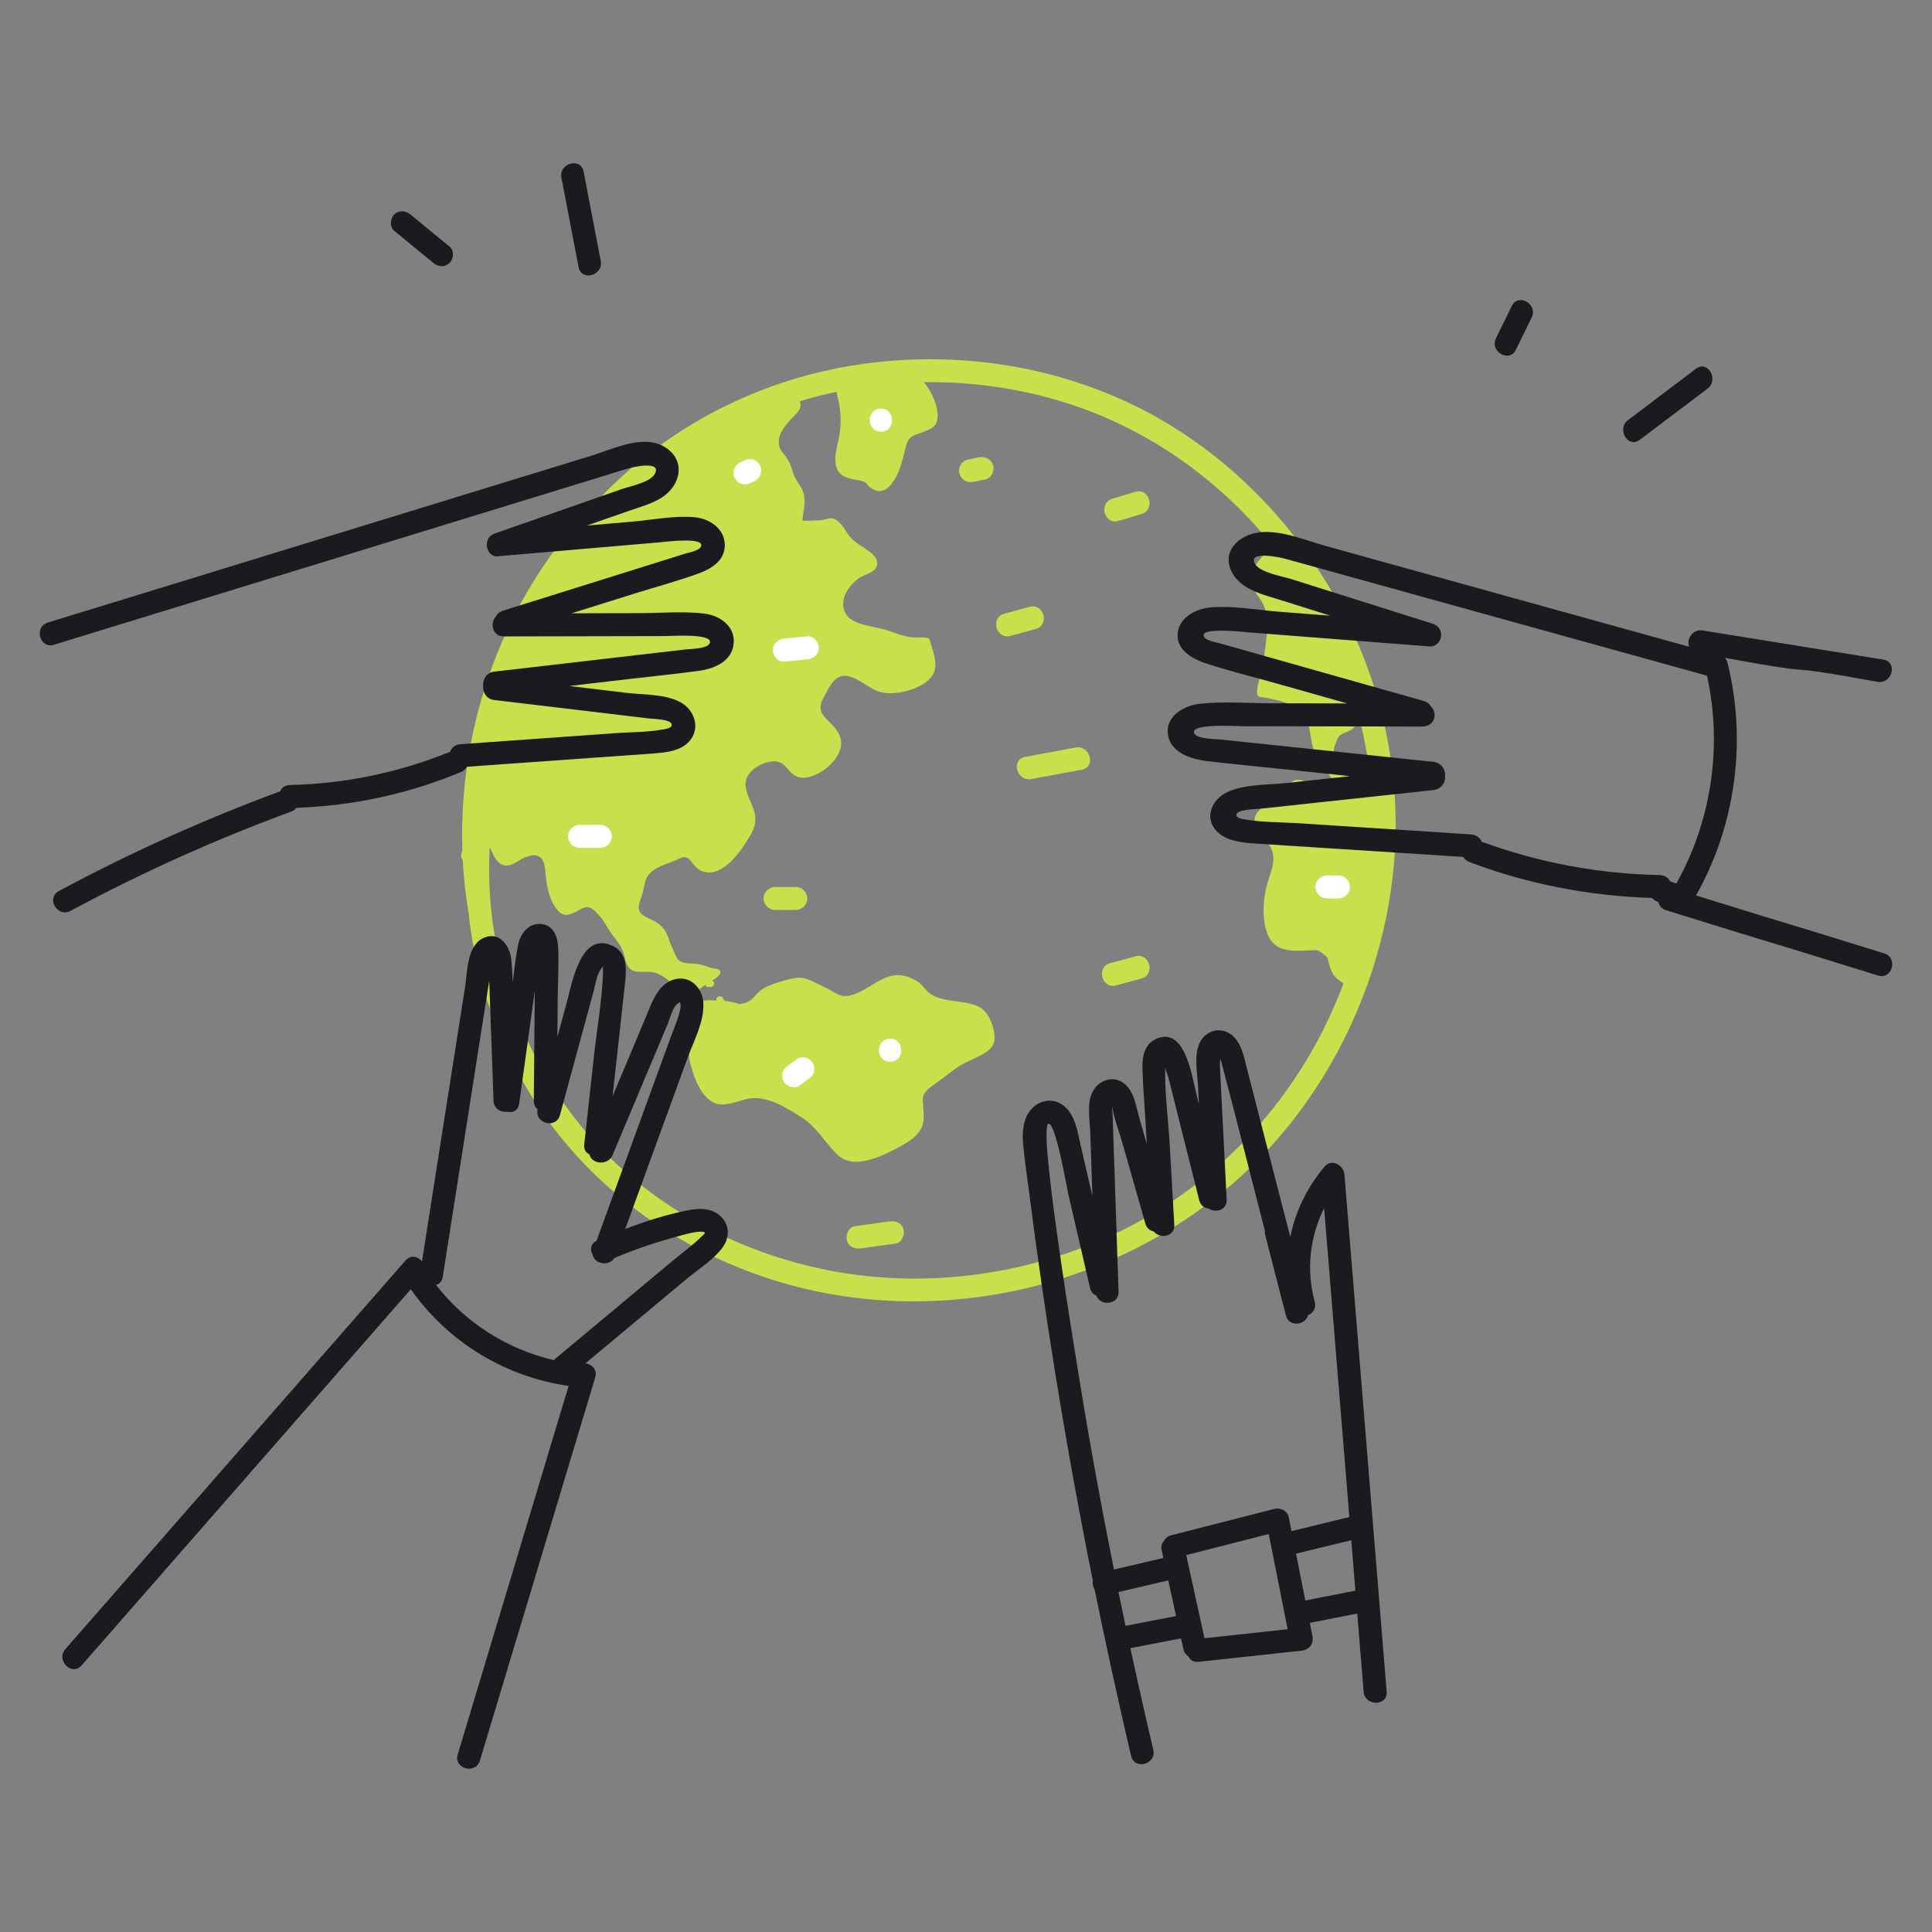 <?xml version="1.0" encoding="UTF-8"?> <svg xmlns="http://www.w3.org/2000/svg" id="Layer_2" viewBox="0 0 512 512"><rect x="0" y="0" width="512" height="512" fill="#808080" stroke="none"/><g id="Layer_1-2"><path d="M259.07,266.64c-3.8-1.65-8.39-.9-12.08-2.99-1.56-.88-2.26-2.43-3.68-3.42-1.3-.9-3.22-1.68-4.81-1.8-4.68-.37-8.65,4.25-13.04,5.34-2.29.57-3.44-.22-5.37-1.36-.53-.32-1.04-.56-1.6-.81-1.79-.77-3.74-2.04-5.67-2.4-1.75-.33-3.94.38-5.65.84-1.68.46-3.72,1.18-5.2,2.12-1.66,1.07-2.43,2.99-4.39,3.6-.46.15-1.14.27-1.88.33-.1-.1-.23-.18-.4-.23-1.16-.3-2.16-.52-3.26-.61-.16-.16-.29-.35-.37-.58-.4-1.1-2.17-.62-1.77.49-.64-.04-1.3-.1-1.94-.1-.76,0-1.49.08-2.15.36-2.41.99-3.46,4.06-3.16,6.45.16,1.27.68,2.5.6,3.81-.05.93-.52,1.79-.62,2.7-.24,1.97.43,3.99,1.01,5.86.86,2.75,2.54,6.36,5.21,7.82,3.11,1.69,6.66-.45,9.76-.94,4.8-.76,9.74,2.46,13.69,4.9,3.72,2.29,6.17,6.39,9.12,9.5,2.36,2.5,5.09,2.78,8.35,2,3.42-.82,6.87-2.58,9.91-4.34,2.21-1.28,4.4-2.98,4.96-5.6.32-1.53.05-3.09-.02-4.63-.04-.84-.2-2.05.18-2.83.71-1.5,2.63-2.6,3.94-3.56,1.68-1.22,3.3-2.53,5-3.71,1.97-1.37,4.2-2.12,6.29-3.24,2.37-1.26,3.88-2.69,3.49-5.51-.39-2.78-1.66-6.25-4.42-7.45Z" style="fill:#c9df4c;"></path><path d="M353.32,157.42c-12.05-20.96-30.12-38.71-51.82-49.52-23.49-11.69-50.47-15.24-76.28-10.92-25.07,4.2-48.34,16.36-65.96,34.69-.22.21-.44.42-.66.64-10.71,10.71-19.35,23.43-25.44,37.5-7.58,17.49-11.27,36.66-10.63,55.69-.26.46-.37.99-.3,1.63.03.32.2.54.4.69.24,4.67.75,9.32,1.52,13.94,1.89,18.13,8.18,35.8,18.19,51.04,14.72,22.39,37.27,38.49,62.75,46.47,49.33,15.45,106.13-1.76,137.82-42.72,15.27-19.74,24.62-43.86,26.59-68.74,1.94-24.47-3.97-49.13-16.19-70.38ZM347.5,278.79c-11.94,20.84-29.83,37.56-51.51,47.93-21.9,10.48-47.23,14.42-71.27,10.81-25.06-3.76-49.1-15.56-66.44-34.2-16.43-17.66-26.6-41.17-28.38-65.21-.33-4.5-.37-9-.13-13.49.47.55.72,1.47,1.06,2.11,1.04,1.94,2.46,3.21,4.75,2.38,1.31-.48,2.35-1.51,3.72-1.94,1.26-.4,2.32-.98,3.81-.03,1.26.81,1.37,3.47,1.49,4.75.25,2.52.71,5.17,1.91,7.44.27.52.59,1.03.95,1.51,1.71,2.26,3.21,1.82,5.48.62,1.24-.66,2.31-1.55,3.73-.79.62.32,1.3,1.12,1.81,1.6,1.58,1.48,2.29,3.45,3.58,5.16,1.31,1.72,2.57,3.13,3.21,5.22.38,1.23.54,2.71,1.4,3.75.5.61.99.87,1.77,1.02,1.88.36,3.5-.2,5.42.43,3.18,1.06,5.9,5.02,9.53,4.94,1.44-.04,2.42-1.02,3.5-1.82.13.34.44.58.84.58h.61c.48,0,.94-.42.91-.91-.02-.35-.21-.66-.51-.82.75-.42,1.44-.86,2.03-1.68.44-.61-.17-1.32-.79-1.37-1.71-.15-2.98-.88-4.61-1.23-1.59-.34-4.3.04-5.54-1.12-.62-.59-1.16-2.24-1.55-2.98-.79-1.54-1.11-3.33-2.04-4.8-1.29-2.02-3.03-2.61-5.03-3.63-2.91-1.49-1.91-3.27-1.12-5.64.46-1.35.59-2.77,1.01-4.11.74-2.34,3.35-3.52,5.9-4.5,1.17-.45,2.33-.86,3.28-1.32,2.04-.99,2.66.77,3.86,2.02.7.74,1.52,1.39,2.54,1.62,5.23,1.18,9.73-5.69,11.95-9.33,1.27-2.07,1.97-4.08,1.33-6.51-.51-1.94-1.77-3.95-2.22-5.97-.33-1.49-.23-2.97.94-4.4,1.3-1.6,3.45-2.69,5.45-3.03,2.09-.36,3.29.31,4.58,1.87,1.22,1.47,2.39,2.5,4.39,2.39,4.39-.23,10.59-5.35,9.73-10.08-.43-2.36-2.26-3.91-3.85-5.52-1.69-1.72-2-3.32-.8-5.48.7-1.27,1.44-2.83,2.3-4,.92-1.24,1.91-1.79,2.94-1.91,3.15-.37,6.68,3.33,9.56,4.19,2.49.74,5.73.36,8.16-.44,2.24-.74,4.86-1.95,6.08-4.11,1.62-2.88-.1-6.22-.8-9.1-.07-.27-.34-.6-.64-.64-1.75-.24-3.52.06-5.25-.3-1.83-.39-3.61-1.08-5.38-1.68-1.13-.38-2.68-.66-4.27-1.01-2.66-.57-5.44-1.34-6.59-3.14-2.32-3.64.66-8.06,3.79-9.94,1.47-.88,4.04-1.28,4.38-3.32.26-1.63-1.19-2.83-2.38-3.69-2.21-1.6-4.01-2.34-5.58-4.7-.93-1.4-2.1-3.55-3.94-3.85-1.11-.18-2.11.44-3.23.49-1.46.07-3.21.2-4.74.04.4-2.54,1.13-5.56.1-7.96-.69-1.6-1.91-2.74-2.44-4.49-.12-.41-.24-.8-.37-1.17-.38-1.16-.79-2.13-1.6-3.25-.91-1.26-1.69-1.76-1.86-3.38-.16-1.56.26-2.57,1.06-3.88.98-1.6,2.18-2.72,3.45-4.06,1.37-1.44,1.41-2.38,1.02-3.4,3.22-.97,6.48-1.8,9.76-2.49.24,1.58.73,3.12.91,4.73.29,2.62.19,5.14-.35,7.72-.54,2.58-1.68,6.31-.04,8.71.83,1.21,2.27,1.63,3.62,1.97.76.19,1.57.23,2.32.44,1.94.57,1.26.81,2.29,1.64,2.26,1.83,4.2,1.3,5.96-1.02,2.02-2.68,2.61-5.67,3.42-8.8.34-1.28.57-2.63,1.76-3.5.85-.62,2.21-.89,3.19-1.3.98-.42,2.23-.83,2.93-1.68,1.64-2.02.36-5.77-.57-7.79-.57-1.24-1.35-2.5-2.28-3.67,12.65-.18,25.32,1.61,37.42,5.4,21.37,6.69,40.29,19.94,54.42,37.24-.39.71-.74,1.45-1.19,2.17-1.02,1.65-2.71,3-3.38,4.86-.96,2.71.05,5.54,1.72,7.68,2.89,3.71,1.9,10.01,1.25,14.5-.3,2.06-.74,4.02-1.17,6.05-.34,1.58-1.01,3.22-.75,4.83.04.28.36.59.64.64,1.18.19,2.41.39,3.63.65,1.88.4,3.73.96,5.34,1.93.49.3,1.21.82,1.69,1.15,1.9,1.28,2.04,2.61,2.47,4.59.48,2.18.6,4.53,1.51,6.6,1,2.28,2.89,4.55,4.33,6.54.97,1.34,2.49,1.44-.11,3.41-1.3.98-3.69.76-4.81-.17-1.17-.96-1.66-2.44-3.35-2.68-1.52-.21-2.65.69-3.52,1.82-.57.73-.96,1.67-1.63,2.32-1.04,1.01-2.58,1.51-3.77,2.33-2.72,1.9-4.2,3.78-2.21,6.9.15.23.3.45.47.68,1.17,1.58,2.78,3.19,3.31,4.95.91,3.08-.71,6.05-1.47,8.96-1.01,3.87-1.27,8.54.02,12.4,1.23,3.64,3.85,4.85,7.5,4.92,1.58.03,3.16-.09,4.74-.13,1.35-.04,1.27-.05,2.57.86,1.44,1.02,1.24,1.15,1.62,2.58.45,1.69.97,3.13,2.33,4.22.59.47,1.18.76,1.53,1.2-2.34,6.24-5.19,12.3-8.5,18.09ZM362.5,204.3c-1.29-.03-1.3.66-2.03,1.41-1.28,1.33-1.8,1.08-3.27-.31-.69-.66-1.24-1.4-1.77-2.18-.53-.77-1.07-1.55-1.51-2.38-.95-1.77-.3-2.83.3-4.55.82-2.36,2.65-1.82,4.2-3.15.85-.73,1.49-1.5,1.96-2.31,1.12,4.45,1.97,8.97,2.54,13.52-.14-.04-.29-.06-.43-.06Z" style="fill:#c9df4c;"></path><path d="M186.53,162.59c-5.63-.64-11.58-.11-17.24-.1-5.94.01-11.88.03-17.82.04,5.6-1.75,11.2-3.51,16.8-5.26,5.6-1.75,11.33-3.29,16.85-5.29,3.41-1.24,7-3.44,6.96-7.55-.04-4.34-4.05-7-7.99-7.36-5.33-.49-11.12.7-16.43,1.16-4.05.35-8.09.7-12.14,1.05,3.65-1.28,7.31-2.55,10.96-3.83,2.99-1.05,6.26-1.9,8.96-3.63,4.65-2.99,6.41-9.21,1.41-12.9-5.79-4.28-14.13.01-20.1,1.84-30.6,9.39-61.2,18.79-91.8,28.18-17.43,5.35-34.86,10.7-52.29,16.05-3.74,1.15-2.14,7.03,1.62,5.88,27.11-8.32,54.23-16.65,81.34-24.97l40.67-12.49c6.97-2.14,13.94-4.28,20.92-6.42,3.1-.95,6.19-1.93,9.3-2.85,1.31-.39,8.85-2.11,7.06,1.39-1.19,2.33-6.6,3.31-8.7,4.05-3.75,1.31-7.51,2.62-11.26,3.94-7.51,2.62-15.01,5.25-22.52,7.87-3.52,1.23-2.22,6.68,1.16,6l28.8-2.48,13.82-1.19c1.19-.1,12.17-1.55,10.88,1.16-.52,1.08-3.14,1.52-4.12,1.83-2.3.73-4.61,1.44-6.91,2.16l-13.82,4.33c-9.21,2.88-18.43,5.77-27.64,8.65-.91.29-1.5.85-1.83,1.53-1.65,1.66-.96,5.29,2.07,5.28,9.54-.02,19.09-.04,28.63-.06l14.32-.03c1.58,0,12.76-.81,11.63,1.9-.63,1.52-5.19,1.5-6.49,1.65l-7.23.84c-4.82.56-9.65,1.12-14.47,1.68-9.65,1.12-19.29,2.24-28.94,3.36-2.06.24-3.03,2.09-2.89,3.7-.19,1.63.77,3.56,2.88,3.81,9.26,1.1,18.51,2.21,27.77,3.31,4.43.53,8.85,1.06,13.28,1.59,1.01.12,5.64.16,6,1.49.29,1.05-1.53,1.28-2.47,1.45-4.02.72-8.3.65-12.38.94-4.57.33-9.15.65-13.72.98l-27.45,1.96c-1.4.1-2.3.96-2.69,2-13.53,5.49-27.84,8.5-42.45,8.81-1.33.03-2.2.75-2.63,1.68-20.11,7.45-39.7,16.26-58.6,26.42-3.46,1.86-.38,7.12,3.08,5.26,18.85-10.13,38.36-18.92,58.45-26.3.62-.23,1.09-.59,1.42-1.02,15-.52,29.77-3.69,43.62-9.49.74-.31,1.25-.81,1.58-1.39l32.83-2.34c5.57-.4,11.14-.77,16.71-1.19,3.58-.27,7.87-.72,10.01-4.05,2.16-3.37.45-7.59-2.85-9.45-4.06-2.29-9.97-2.02-14.49-2.56-5.04-.6-10.09-1.2-15.13-1.81l16.31-1.9c5.96-.69,11.94-1.29,17.89-2.09,4.19-.56,9.02-2.47,9.41-7.38.37-4.59-3.81-7.37-7.9-7.84Z" style="fill:#1b1b1f;"></path><path d="M499.34,252.66c-33.62-10.45-16.25-4.9-49.87-15.35,10.48-18.63,13.49-40.85,8.35-61.63-.14-.56-.39-1-.7-1.34,29.81,5.45,10.61.9,40.42,6.35,3.83.7,5.48-5.17,1.62-5.88l-47.89-7.72c-2.75-.5-4.37,2.37-3.65,4.3l-96.43-26.74c-6.6-1.83-15.84-6.12-22.26-1.84-5.54,3.69-3.59,9.91,1.56,12.9,2.98,1.73,6.61,2.58,9.92,3.63,4.05,1.28,8.09,2.55,12.14,3.83-4.48-.35-8.96-.7-13.44-1.05-5.88-.46-12.29-1.65-18.19-1.16-4.36.36-8.8,3.02-8.85,7.36-.04,4.1,3.93,6.31,7.71,7.55,6.11,2,12.46,3.53,18.65,5.29,6.2,1.75,12.4,3.51,18.6,5.26-6.58-.01-13.15-.03-19.73-.04-6.27-.01-12.85-.54-19.09.1-4.52.46-9.15,3.25-8.74,7.84.44,4.91,5.78,6.82,10.42,7.38,6.59.79,13.21,1.39,19.81,2.09l18.06,1.9c-5.59.6-11.17,1.2-16.76,1.81-5,.54-11.55.27-16.04,2.56-3.65,1.86-5.55,6.08-3.16,9.45,2.37,3.33,7.11,3.78,11.08,4.05,6.16.42,12.33.79,18.5,1.19l36.35,2.34c.36.58.93,1.08,1.75,1.39,15.34,5.8,31.7,8.97,48.31,9.49.37.43.89.8,1.57,1.02.04.01.09.03.13.04.2.96.85,1.83,2.05,2.2,35.72,11.1,20.45,6.2,56.17,17.3,3.75,1.17,5.36-4.71,1.62-5.88ZM392.69,223.11c-.44-1.04-1.43-1.9-2.98-2l-30.4-1.96c-5.07-.33-10.13-.65-15.2-.98-4.51-.29-9.26-.22-13.71-.94-1.04-.17-3.05-.39-2.73-1.45.4-1.32,5.52-1.37,6.64-1.49,4.9-.53,9.8-1.06,14.71-1.59,10.25-1.1,20.5-2.21,30.75-3.31,2.33-.25,3.39-2.18,3.18-3.81.15-1.6-.92-3.46-3.2-3.7-10.68-1.12-21.36-2.24-32.05-3.36-5.34-.56-10.68-1.12-16.02-1.68l-8.01-.84c-1.43-.15-6.48-.13-7.18-1.65-1.25-2.71,11.13-1.9,12.88-1.9l15.85.03c10.57.02,21.14.04,31.71.06,3.36,0,4.12-3.62,2.29-5.28-.36-.68-1.01-1.25-2.02-1.53-10.2-2.88-20.41-5.77-30.61-8.65l-15.3-4.33c-2.55-.72-5.1-1.43-7.65-2.16-1.09-.31-3.99-.75-4.56-1.83-1.43-2.71,10.73-1.26,12.05-1.16l15.3,1.19,31.89,2.48c3.75.69,5.19-4.77,1.29-6-8.31-2.62-16.62-5.25-24.93-7.87-4.16-1.31-8.31-2.62-12.47-3.94-2.33-.73-8.32-1.72-9.64-4.05-1.98-3.5,6.38-1.78,7.82-1.39,3.44.93,6.86,1.9,10.29,2.85,7.72,2.14,15.44,4.28,23.16,6.42l45.04,12.49c11.16,3.09,22.32,6.19,33.49,9.28,4.14,18.67,1.21,38.39-8.11,55.07-.55-.19-1.09-.37-1.64-.56-.48-.93-1.45-1.65-2.91-1.68-16.18-.31-32.02-3.33-47-8.81Z" style="fill:#1b1b1f;"></path><path d="M191.33,322.7c-2.38-2.63-5.86-2.6-9.1-1.95-5.62,1.13-11.15,2.88-16.53,4.94,3.43-9.42,6.86-18.84,10.29-28.26,2.07-5.69,4.15-11.38,6.22-17.07,1.65-4.53,4.47-9.65,4.18-14.6-.23-3.89-3.4-7.28-7.54-6.25-4.58,1.15-6.22,6.53-7.82,10.33-2.9,6.89-5.8,13.79-8.69,20.68.59-5.37,1.18-10.73,1.77-16.1.53-4.81,1.08-9.62,1.59-14.44.35-3.38.41-7.45-3.13-9.21-8.66-4.29-10.93,9.6-12.33,14.74-.84,3.1-1.68,6.19-2.53,9.29.03-3.33.06-6.66.09-9.98.04-4.56.32-9.19.12-13.74-.13-2.96-1.33-6.06-4.77-6.23-3.2-.15-5.24,2.66-5.83,5.47-.68,3.27-1.03,6.66-1.43,10.01-.08-1.99-.19-3.98-.38-5.95-.35-3.57-2.94-7.53-7.07-5.94-4.72,1.83-4.54,8.94-5.18,13.03-3.81,24.27-7.62,48.55-11.43,72.82-1.04-1.31-2.95-1.85-4.36-.25-30.05,34.34-60.11,68.67-90.16,103.01-2.57,2.94,1.72,7.27,4.31,4.31,29.08-33.23,58.17-66.46,87.25-99.69,9.83,13.99,24.99,23.22,41.82,25.61-9.8,32.56-19.6,65.12-29.39,97.69-1.13,3.76,4.75,5.37,5.88,1.62,10.19-33.85,20.37-67.71,30.56-101.56.63-2.09-.91-3.52-2.59-3.73l16.7-13.93c3.41-2.84,6.81-5.69,10.22-8.53,3.06-2.55,7.09-5.03,9.44-8.28,1.77-2.44,1.92-5.56-.18-7.87ZM185.82,327.8c-2.34,2.28-5.09,4.26-7.6,6.36-10.37,8.66-20.75,17.31-31.12,25.97-.12.1-.22.2-.32.31-12.29-2.82-23.49-9.92-31.23-19.93.87-.23,1.59-.9,1.78-2.12,3.31-21.12,6.63-42.23,9.94-63.35.79-5.05,1.58-10.1,2.38-15.14.38,10.6.76,21.21,1.14,31.81.08,2.14,1.93,3.11,3.58,2.91,1.43.35,2.95-.23,3.21-2.11.97-7.03,1.94-14.06,2.92-21.09.41-2.96.82-5.92,1.23-8.87-.02,2.55-.05,5.1-.07,7.65-.07,7.17-.13,14.34-.2,21.51,0,1.04.41,1.8,1.03,2.29-.9,3.71,4.88,5.27,5.9,1.52,1.99-7.34,3.99-14.67,5.98-22.01l2.99-11c.42-1.53.65-3.29,1.34-4.72.22-.45.86-1.65,1.14-1.55-.09-.03-.04,1.67-.04,1.71-.27,7.27-1.59,14.65-2.39,21.89-.86,7.82-1.72,15.64-2.58,23.46-.15,1.36.5,2.24,1.42,2.64.38,2.48,4.82,3.17,6.1.14,3.91-9.31,7.82-18.62,11.74-27.92.94-2.23,1.88-4.47,2.82-6.7.6-1.44,1.4-4.92,2.93-5.66.73-.36.26-.43.48.31.18.62-.1,1.52-.25,2.14-.52,2.22-1.51,4.38-2.29,6.51-6.57,18.03-13.13,36.05-19.7,54.08-1.68.82-1.75,2.5-.97,3.79.46,2.32,4.22,3.08,5.7.76,5.39-2.28,10.94-4.18,16.6-5.68,1.63-.43,3.32-.97,4.99-1.2.28-.04,2.26-.3,2.38.22.05.24-.83.94-.97,1.08Z" style="fill:#1b1b1f;"></path><path d="M159.21,69.17l-4.55-23.71c-.74-3.85-6.61-2.22-5.88,1.62l4.55,23.71c.74,3.85,6.61,2.22,5.88-1.62Z" style="fill:#1b1b1f;"></path><path d="M119.15,65.37c-3.46-2.84-6.91-5.68-10.37-8.52-1.28-1.05-3.05-1.23-4.31,0-1.09,1.07-1.27,3.27,0,4.31,3.46,2.84,6.91,5.68,10.37,8.52,1.28,1.05,3.05,1.23,4.31,0,1.09-1.07,1.27-3.27,0-4.31Z" style="fill:#1b1b1f;"></path><path d="M449.44,97.72c-6,4.53-11.99,9.07-17.99,13.6-3.09,2.34-.06,7.63,3.08,5.26,6-4.53,11.99-9.07,17.99-13.6,3.09-2.34.06-7.63-3.08-5.26Z" style="fill:#1b1b1f;"></path><path d="M400.65,81.07c-1.4,2.85-2.8,5.71-4.2,8.56-1.72,3.51,3.53,6.6,5.26,3.08l4.2-8.56c1.72-3.51-3.53-6.6-5.26-3.08Z" style="fill:#1b1b1f;"></path><path d="M367.48,448.34c-3.73-45.7-7.46-91.39-11.19-137.09-.19-2.39-3.34-4.33-5.2-2.15-4.65,5.43-7.77,11.89-9.15,18.71-2.51-9.73-5.02-19.47-7.52-29.2-1.31-5.1-2.63-10.2-3.94-15.31-.86-3.35-1.56-7.73-4.91-9.58-2.86-1.58-6.16-.3-7.58,2.53-1.67,3.33-.69,7.96-.51,11.49.08,1.62.16,3.24.25,4.86l-.72-2.89c-1.13-4.5-3.03-18.32-11-14.2-2.76,1.43-3.31,4.64-3.25,7.47.09,4.55.52,9.13.78,13.68.13,2.19.25,4.38.38,6.57-.65-2.29-1.3-4.58-1.96-6.87-.9-3.17-1.43-7.57-4.46-9.52-2.88-1.85-6.46-.41-7.95,2.51-1.62,3.18-.72,7.64-.6,11.05.16,4.79.32,9.58.48,14.36.02.73.05,1.47.07,2.2-.16-.68-.32-1.37-.48-2.05-.87-3.74-1.73-7.47-2.6-11.21-.72-3.11-1.18-6.59-3.13-9.22-3.47-4.68-9.72-3.09-11.53,2.1-.71,2.02-.83,4.25-.64,6.36.37,4.34,1.05,8.67,1.6,12.99,4.1,32.14,9.26,64.14,15.49,95.93.46,2.34.94,4.68,1.41,7.02-.14.8.04,1.67.48,2.38,3,14.74,6.21,29.44,9.66,44.09.9,3.82,6.78,2.2,5.88-1.62-2.11-8.96-4.13-17.95-6.07-26.95,4.47-.87,8.95-1.73,13.42-2.59l.62,2.84c.2.92.69,1.52,1.31,1.86.39.97,1.28,1.67,2.69,1.52l27.26-2.96c2.06-.22,3.35-1.76,2.94-3.86-.23-1.17-.46-2.34-.7-3.51,4.19-.83,8.39-1.66,12.58-2.48.56,6.91,1.13,13.82,1.69,20.72.32,3.88,6.41,3.92,6.09,0ZM298.28,430.86c-.63-2.98-1.26-5.96-1.87-8.95,4.4-1.03,8.8-2.06,13.19-3.09.69,3.15,1.38,6.3,2.07,9.45-4.47.86-8.93,1.73-13.4,2.59ZM310.43,406.84c-.84.21-1.41.67-1.76,1.24-.68.67-1.06,1.64-.8,2.82.14.66.29,1.32.43,1.98-4.36,1.02-8.73,2.04-13.09,3.06-2.45-12.2-4.74-24.42-6.87-36.68-1.23-7.09-13.72-81.08-10.46-81.46,1.9-.22,4.76,16.62,5.25,18.75,1.91,8.26,3.83,16.52,5.74,24.78.25,1.07.88,1.71,1.66,2,1.05,2.86,6.02,2.54,5.9-1.02-.48-14.17-.95-28.33-1.43-42.5-.05-1.6-.11-3.19-.16-4.79-.01-.46-.17-1.27-.13-1.9.01.08.03.17.05.3.6,3.43,1.97,6.92,2.92,10.28,1.95,6.85,3.9,13.7,5.85,20.55.35,1.24,1.22,1.89,2.2,2.08,1.59,2.05,5.66,1.49,5.47-1.72-.41-7.13-.82-14.27-1.22-21.4-.38-6.62-1.36-13.53-1.19-20.18.3,1.05.78,2.18,1,3.08l2.62,10.47c1.8,7.17,3.6,14.34,5.4,21.51.35,1.39,1.35,2.05,2.44,2.15,1.83,1.27,4.98.49,4.83-2.35-.4-7.88-.8-15.76-1.2-23.65-.2-3.94-.42-7.88-.6-11.82-.03-.56.05-1.23.11-1.88.25.66.4,1.35.58,2.03,3.81,14.5,7.49,29.04,11.23,43.56-.04.36-.02.74.09,1.15,1.83,7.11,3.66,14.22,5.49,21.33.83,3.24,5.24,2.54,5.9-.1,1.27-.53,2.21-1.79,1.74-3.5-2.28-8.33-1.34-17.25,2.49-24.85,2.23,27.29,4.46,54.58,6.68,81.87-5.11,1.24-10.22,2.49-15.33,3.73-.25-1.26-.5-2.51-.75-3.77-.32-1.64-2.25-2.51-3.75-2.13-9.12,2.33-18.23,4.66-27.34,6.99ZM319.2,434.16c-1.61-7.35-3.22-14.69-4.83-22.04,7.29-1.86,14.57-3.73,21.86-5.59,1.67,8.41,3.34,16.82,5.01,25.23-7.35.8-14.69,1.59-22.04,2.39ZM345.92,424.14c-.82-4.14-1.64-8.28-2.46-12.41,4.88-1.19,9.76-2.38,14.64-3.56.36,4.45.73,8.91,1.09,13.36-4.42.87-8.85,1.75-13.27,2.62Z" style="fill:#1b1b1f;"></path><path d="M272.85,160.81c-2.23.61-4.47,1.22-6.7,1.83-3.78,1.03-2.17,6.91,1.62,5.88,2.23-.61,4.47-1.22,6.7-1.83,3.78-1.03,2.17-6.91-1.62-5.88Z" style="fill:#c9df4c;"></path><path d="M285.06,198.1c-4.47.83-8.93,1.65-13.4,2.48-3.85.71-2.22,6.59,1.62,5.88,4.47-.83,8.93-1.66,13.4-2.48,3.85-.71,2.22-6.59-1.62-5.88Z" style="fill:#c9df4c;"></path><path d="M210.89,235.05h-5.48c-1.65,0-3.05,1.4-3.05,3.05s1.39,3.05,3.05,3.05h5.48c1.65,0,3.05-1.4,3.05-3.05s-1.39-3.05-3.05-3.05Z" style="fill:#c9df4c;"></path><path d="M239.45,325.82c-.48-1.76-2.11-2.35-3.75-2.13-3.05.42-6.09.84-9.14,1.26-1.63.22-2.52,2.31-2.13,3.75.48,1.76,2.11,2.35,3.75,2.13,3.05-.42,6.09-.84,9.14-1.26,1.63-.22,2.52-2.31,2.13-3.75Z" style="fill:#c9df4c;"></path><path d="M300.88,253.44c-2.23.61-4.47,1.22-6.7,1.83-3.78,1.03-2.17,6.91,1.62,5.88,2.23-.61,4.47-1.22,6.7-1.83,3.78-1.03,2.17-6.91-1.62-5.88Z" style="fill:#c9df4c;"></path><path d="M300.88,130.34c-2.03.61-4.06,1.22-6.09,1.83-3.75,1.12-2.15,7.01,1.62,5.88,2.03-.61,4.06-1.22,6.09-1.83,3.75-1.12,2.15-7.01-1.62-5.88Z" style="fill:#c9df4c;"></path><path d="M263.19,123.33c-.54-1.66-2.07-2.46-3.75-2.13-1.02.2-2.03.41-3.05.61-1.57.31-2.61,2.26-2.13,3.75.54,1.66,2.07,2.46,3.75,2.13,1.02-.2,2.03-.41,3.05-.61,1.57-.31,2.61-2.26,2.13-3.75Z" style="fill:#c9df4c;"></path><path d="M159.09,218.6h-5.48c-1.65,0-3.05,1.4-3.05,3.05s1.39,3.05,3.05,3.05h5.48c1.65,0,3.05-1.4,3.05-3.05s-1.39-3.05-3.05-3.05Z" style="fill:#fff;"></path><path d="M213.94,168.63c-2.03.2-4.06.41-6.09.61-1.64.16-3.05,1.28-3.05,3.05,0,1.52,1.4,3.21,3.05,3.05,2.03-.2,4.06-.41,6.09-.61,1.64-.16,3.05-1.28,3.05-3.05,0-1.52-1.4-3.21-3.05-3.05Z" style="fill:#fff;"></path><path d="M201.3,123.16c-.42-.65-1.04-1.22-1.82-1.4-.83-.19-1.59-.08-2.35.31-.41.21-.81.41-1.22.62-.66.33-1.21,1.13-1.4,1.82-.2.73-.11,1.7.31,2.35.42.65,1.04,1.22,1.82,1.4.83.19,1.59.08,2.35-.31.41-.21.81-.41,1.22-.62.66-.33,1.21-1.13,1.4-1.82.2-.73.11-1.7-.31-2.35Z" style="fill:#fff;"></path><path d="M233.44,108.3c-3.92,0-3.93,6.09,0,6.09s3.93-6.09,0-6.09Z" style="fill:#fff;"></path><path d="M215.4,281.72c-.42-.65-1.04-1.22-1.82-1.4-.75-.17-1.7-.17-2.35.31-.82.6-1.63,1.21-2.45,1.81-.66.49-1.17,1-1.4,1.82-.2.73-.11,1.7.31,2.35.42.65,1.04,1.22,1.82,1.4.75.17,1.7.17,2.35-.31.82-.6,1.63-1.21,2.45-1.81.66-.49,1.17-1,1.4-1.82.2-.73.11-1.7-.31-2.35Z" style="fill:#fff;"></path><path d="M235.88,275.27c-3.92,0-3.93,6.09,0,6.09s3.93-6.09,0-6.09Z" style="fill:#fff;"></path><path d="M354.71,232h-3.05c-1.59,0-3.12,1.4-3.05,3.05.07,1.65,1.34,3.05,3.05,3.05h3.05c1.59,0,3.12-1.4,3.05-3.05-.07-1.65-1.34-3.05-3.05-3.05Z" style="fill:#fff;"></path><rect width="512" height="512" style="fill:none;"></rect></g></svg> 